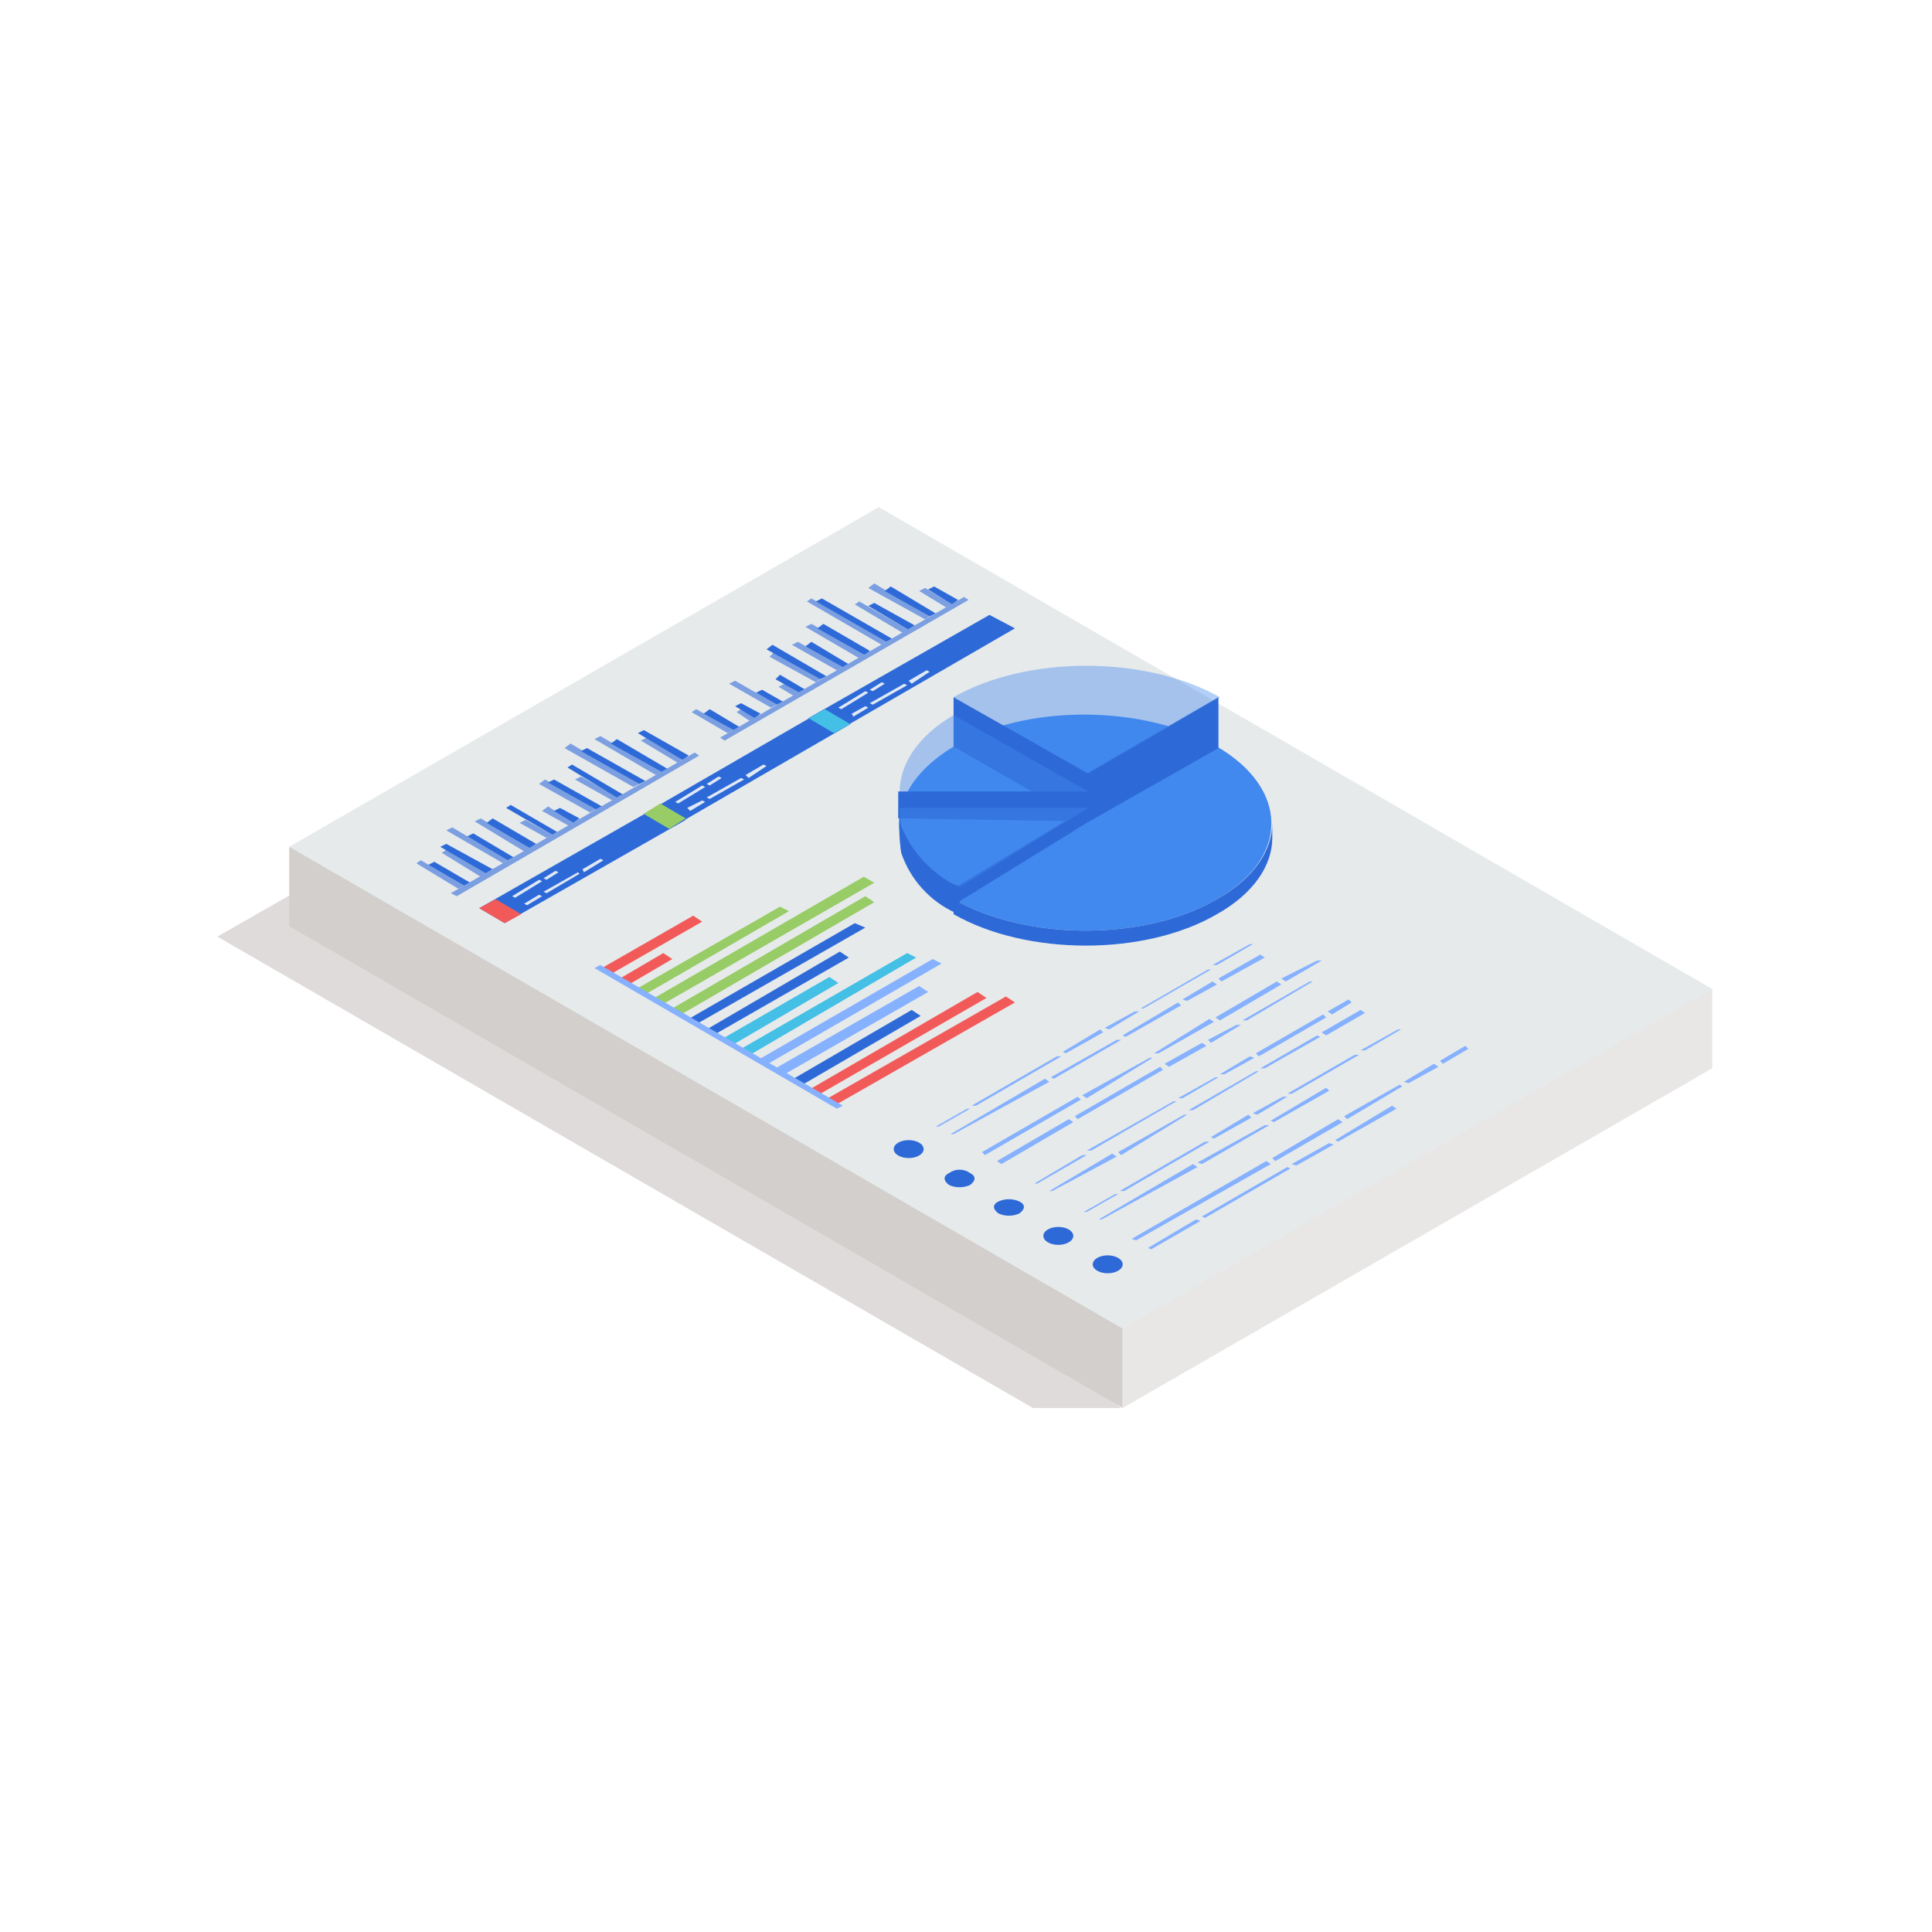 <svg width="80" height="80" viewBox="0 0 80 80" fill="none" xmlns="http://www.w3.org/2000/svg">
<mask id="mask0_2561_20484" style="mask-type:alpha" maskUnits="userSpaceOnUse" x="0" y="0" width="80" height="80">
<rect width="80" height="80" fill="#D9D9D9"/>
</mask>
<g mask="url(#mask0_2561_20484)">
<g opacity="0.4">
<path d="M15.506 35.065L9 38.783L42.769 58.301H46.425L15.506 35.065Z" fill="#ADA6A3"/>
</g>
<path d="M46.487 58.301L11.975 38.349V35.065L46.487 41.881V58.301Z" fill="#D2CFCC"/>
<path d="M70.9 44.236L46.487 58.301V41.881L70.9 40.952V44.236Z" fill="#E9E6E6"/>
<path d="M70.9 40.952L46.487 55.017L11.975 35.065L36.388 21L70.9 40.952Z" fill="#E6EAEB"/>
<path d="M19.224 36.676L18.976 36.8L17.241 35.747L17.427 35.623L19.224 36.676Z" fill="#7B9FE1"/>
<path d="M19.472 36.552L19.224 36.676L17.737 35.809L17.985 35.685L19.472 36.552Z" fill="#2D6AD8"/>
<path d="M20.153 36.119L19.905 36.305L18.294 35.313L18.48 35.19L20.153 36.119Z" fill="#7B9FE1"/>
<path d="M20.401 35.995L20.153 36.181L18.232 35.066L18.48 34.942L20.401 35.995Z" fill="#2D6AD8"/>
<path d="M21.02 35.623L20.834 35.747L18.48 34.384L18.728 34.26L21.02 35.623Z" fill="#7B9FE1"/>
<path d="M21.268 35.499L21.021 35.623L19.348 34.632L19.596 34.508L21.268 35.499Z" fill="#2D6AD8"/>
<path d="M21.95 35.127L21.702 35.251L19.657 34.012L19.905 33.888L21.95 35.127Z" fill="#7B9FE1"/>
<path d="M22.198 34.941L21.95 35.127L20.153 34.074L20.401 33.888L22.198 34.941Z" fill="#2D6AD8"/>
<path d="M24.676 33.516L24.428 33.64L22.322 32.463L22.57 32.277L24.676 33.516Z" fill="#7B9FE1"/>
<path d="M24.924 33.392L24.676 33.516L22.693 32.401L22.941 32.277L24.924 33.392Z" fill="#2D6AD8"/>
<path d="M25.606 33.021L25.358 33.145L23.809 32.277L24.057 32.153L25.606 33.021Z" fill="#7B9FE1"/>
<path d="M25.792 32.897L25.544 33.021L23.5 31.781L23.685 31.657L25.792 32.897Z" fill="#2D6AD8"/>
<path d="M26.474 32.463L26.226 32.587L23.375 30.976L23.623 30.79L26.474 32.463Z" fill="#7B9FE1"/>
<path d="M26.721 32.339L26.473 32.463L24.057 31.1L24.305 30.976L26.721 32.339Z" fill="#2D6AD8"/>
<path d="M27.402 31.967L27.155 32.091L24.614 30.604L24.862 30.48L27.402 31.967Z" fill="#7B9FE1"/>
<path d="M27.651 31.843L27.403 31.967L25.296 30.79L25.544 30.604L27.651 31.843Z" fill="#2D6AD8"/>
<path d="M28.271 31.41L28.085 31.595L26.536 30.666L26.784 30.542L28.271 31.41Z" fill="#7B9FE1"/>
<path d="M28.518 31.286L28.27 31.472L26.412 30.356L26.66 30.232L28.518 31.286Z" fill="#2D6AD8"/>
<path d="M22.88 34.57L22.632 34.694L21.517 34.074L21.764 33.95L22.88 34.57Z" fill="#7B9FE1"/>
<path d="M23.066 34.446L22.88 34.57L20.959 33.454L21.145 33.33L23.066 34.446Z" fill="#2D6AD8"/>
<path d="M23.747 34.074L23.561 34.198L22.446 33.578L22.694 33.392L23.747 34.074Z" fill="#7B9FE1"/>
<path d="M23.995 33.888L23.747 34.074L22.941 33.578L23.189 33.454L23.995 33.888Z" fill="#2D6AD8"/>
<path d="M28.952 31.286L18.914 37.11L18.666 36.986L28.766 31.162L28.952 31.286Z" fill="#7B9FE1"/>
<path d="M30.377 30.233L30.129 30.356L28.642 29.489L28.828 29.365L30.377 30.233Z" fill="#7B9FE1"/>
<path d="M30.625 30.108L30.377 30.233L29.138 29.551L29.386 29.365L30.625 30.108Z" fill="#2D6AD8"/>
<path d="M31.244 29.737L31.059 29.861L30.501 29.489L30.687 29.365L31.244 29.737Z" fill="#7B9FE1"/>
<path d="M31.492 29.551L31.244 29.737L30.439 29.241L30.686 29.117L31.492 29.551Z" fill="#2D6AD8"/>
<path d="M32.174 29.179L31.926 29.303L30.191 28.311L30.439 28.188L32.174 29.179Z" fill="#7B9FE1"/>
<path d="M32.422 29.055L32.174 29.179L31.306 28.683L31.554 28.56L32.422 29.055Z" fill="#2D6AD8"/>
<path d="M33.103 28.683L32.855 28.808L32.236 28.436L32.484 28.312L33.103 28.683Z" fill="#7B9FE1"/>
<path d="M33.351 28.56L33.103 28.683L32.112 28.126L32.298 27.94L33.351 28.56Z" fill="#2D6AD8"/>
<path d="M35.829 27.072L35.581 27.258L33.351 25.957L33.598 25.833L35.829 27.072Z" fill="#7B9FE1"/>
<path d="M36.015 26.948L35.83 27.134L33.847 26.019L34.094 25.833L36.015 26.948Z" fill="#2D6AD8"/>
<path d="M36.697 26.576L36.511 26.7L33.413 24.904L33.599 24.779L36.697 26.576Z" fill="#7B9FE1"/>
<path d="M36.945 26.453L36.697 26.576L33.785 24.904L34.032 24.779L36.945 26.453Z" fill="#2D6AD8"/>
<path d="M37.627 26.081L37.379 26.205L35.396 25.028L35.582 24.904L37.627 26.081Z" fill="#7B9FE1"/>
<path d="M37.874 25.895L37.627 26.081L35.954 25.09L36.202 24.966L37.874 25.895Z" fill="#2D6AD8"/>
<path d="M38.494 25.523L38.308 25.647L35.954 24.346L36.202 24.16L38.494 25.523Z" fill="#7B9FE1"/>
<path d="M38.742 25.399L38.494 25.523L36.635 24.47L36.883 24.284L38.742 25.399Z" fill="#2D6AD8"/>
<path d="M39.424 25.027L39.176 25.151L38.06 24.47L38.308 24.346L39.424 25.027Z" fill="#7B9FE1"/>
<path d="M39.671 24.842L39.423 25.028L38.432 24.408L38.68 24.284L39.671 24.842Z" fill="#2D6AD8"/>
<path d="M33.971 28.126L33.785 28.25L31.864 27.196L32.05 27.01L33.971 28.126Z" fill="#7B9FE1"/>
<path d="M34.219 28.002L33.971 28.126L31.74 26.887L31.988 26.701L34.219 28.002Z" fill="#2D6AD8"/>
<path d="M34.9 27.63L34.652 27.754L32.794 26.701L33.041 26.577L34.9 27.63Z" fill="#7B9FE1"/>
<path d="M35.148 27.506L34.9 27.63L33.351 26.763L33.598 26.577L35.148 27.506Z" fill="#2D6AD8"/>
<path d="M40.105 24.842L30.005 30.666L29.819 30.542L39.919 24.718L40.105 24.842Z" fill="#7B9FE1"/>
<path d="M28.395 33.95L20.897 38.225L19.844 37.606L27.341 33.33L28.395 33.95Z" fill="#2D6AD8"/>
<path d="M21.579 37.854L20.897 38.225L19.844 37.606L20.525 37.234L21.579 37.854Z" fill="#F25A5A"/>
<path d="M35.21 29.985L27.712 34.322L26.659 33.702L34.157 29.365L35.21 29.985Z" fill="#2D6AD8"/>
<path d="M28.394 33.888L27.712 34.322L26.659 33.702L27.341 33.269L28.394 33.888Z" fill="#97CC66"/>
<path d="M42.025 26.019L34.528 30.356L33.475 29.737L40.972 25.461L42.025 26.019Z" fill="#2D6AD8"/>
<path d="M35.209 29.985L34.528 30.356L33.475 29.737L34.156 29.365L35.209 29.985Z" fill="#44BFE5"/>
<path d="M35.954 28.683L34.838 29.365L34.714 29.303L35.83 28.621L35.954 28.683Z" fill="#E1E9F4"/>
<path d="M36.635 28.311L36.139 28.621L36.015 28.559L36.511 28.25L36.635 28.311Z" fill="#E1E9F4"/>
<path d="M35.954 29.303L35.334 29.675L35.272 29.551L35.83 29.241L35.954 29.303Z" fill="#E1E9F4"/>
<path d="M37.564 28.374L36.139 29.179L36.015 29.117L37.44 28.312L37.564 28.374Z" fill="#E1E9F4"/>
<path d="M38.494 27.816L37.75 28.312L37.627 28.188L38.37 27.754L38.494 27.816Z" fill="#E1E9F4"/>
<path d="M29.2 32.587L28.084 33.268L27.96 33.206L29.076 32.525L29.2 32.587Z" fill="#E1E9F4"/>
<path d="M29.881 32.215L29.386 32.525L29.262 32.463L29.757 32.153L29.881 32.215Z" fill="#E1E9F4"/>
<path d="M29.2 33.206L28.58 33.578L28.456 33.454L29.076 33.145L29.2 33.206Z" fill="#E1E9F4"/>
<path d="M30.811 32.277L29.386 33.083L29.262 33.021L30.687 32.215L30.811 32.277Z" fill="#E1E9F4"/>
<path d="M31.74 31.719L30.997 32.215L30.873 32.091L31.616 31.657L31.74 31.719Z" fill="#E1E9F4"/>
<path d="M22.446 36.491L21.331 37.172L21.206 37.11L22.322 36.429L22.446 36.491Z" fill="#E1E9F4"/>
<path d="M23.127 36.119L22.632 36.429L22.508 36.367L23.003 36.057L23.127 36.119Z" fill="#E1E9F4"/>
<path d="M22.446 37.11L21.826 37.482L21.702 37.42L22.322 37.048L22.446 37.11Z" fill="#E1E9F4"/>
<path d="M23.995 36.181L22.632 36.986L22.508 36.924L23.933 36.119L23.995 36.181Z" fill="#E1E9F4"/>
<path d="M24.986 35.623L24.181 36.119L24.119 35.995L24.862 35.561L24.986 35.623Z" fill="#E1E9F4"/>
<path d="M50.391 37.234C47.416 38.969 42.522 38.969 39.485 37.234C36.449 35.499 36.511 32.711 39.485 30.914C42.459 29.117 47.416 29.179 50.391 30.914C53.365 32.649 53.427 35.499 50.391 37.234Z" fill="#4188EF"/>
<path d="M50.391 37.234C47.416 38.969 42.522 38.969 39.485 37.234V37.854C42.522 39.589 47.416 39.589 50.391 37.854C51.94 36.986 52.683 35.809 52.683 34.694V34.074C52.683 35.19 51.94 36.367 50.391 37.234Z" fill="#2D6AD8"/>
<path d="M45.062 32.029L45 34.012H44.876L39.485 30.914V28.869L45.062 32.029Z" fill="#2D6AD8"/>
<path d="M45 32.029V34.074L50.453 30.976V28.869L45 32.029Z" fill="#2D6AD8"/>
<path opacity="0.4" d="M50.514 28.869L45.062 32.029L39.485 28.869C42.522 27.134 47.416 27.134 50.514 28.869Z" fill="#4188EF"/>
<path d="M37.193 32.773V33.888L45 34.012V32.773H37.193Z" fill="#2D6AD8"/>
<path opacity="0.4" d="M39.485 29.613C37.998 30.48 37.254 31.657 37.254 32.773H45.062L39.485 29.613Z" fill="#4188EF"/>
<path d="M39.486 36.614C38.502 36.087 37.735 35.232 37.317 34.198C37.266 33.953 37.245 33.704 37.255 33.454V33.64C37.214 34.199 37.234 34.76 37.317 35.313C37.501 35.856 37.793 36.356 38.177 36.782C38.56 37.209 39.027 37.552 39.548 37.792L39.733 37.916V36.676L39.486 36.614Z" fill="#2D6AD8"/>
<path d="M45 33.454V34.074L39.671 37.358V36.676L45 33.454Z" fill="#2D6AD8"/>
<path opacity="0.4" d="M45.062 33.454L39.733 36.738L39.485 36.614C38.502 36.087 37.734 35.232 37.316 34.198C37.265 33.953 37.244 33.704 37.254 33.454H45.062Z" fill="#4188EF"/>
<path d="M29.076 38.164L25.296 40.332L24.924 40.084L28.704 37.916L29.076 38.164Z" fill="#F25A5A"/>
<path d="M27.837 39.713L26.04 40.766L25.668 40.518L27.465 39.465L27.837 39.713Z" fill="#F25A5A"/>
<path d="M32.669 37.73L26.783 41.138L26.349 40.952L32.297 37.544L32.669 37.73Z" fill="#97CC66"/>
<path d="M36.201 36.552L27.465 41.571L27.093 41.323L35.767 36.304L36.201 36.552Z" fill="#97CC66"/>
<path d="M36.201 37.358L28.208 42.005L27.836 41.758L35.83 37.11L36.201 37.358Z" fill="#97CC66"/>
<path d="M35.83 38.411L28.89 42.377L28.518 42.191L35.396 38.226L35.83 38.411Z" fill="#2D6AD8"/>
<path d="M35.148 39.651L29.634 42.811L29.262 42.625L34.776 39.403L35.148 39.651Z" fill="#2D6AD8"/>
<path d="M34.714 40.704L30.377 43.244L29.943 42.996L34.342 40.456L34.714 40.704Z" fill="#44BFE5"/>
<path d="M37.936 39.651L31.058 43.678L30.686 43.43L37.564 39.465L37.936 39.651Z" fill="#44BFE5"/>
<path d="M38.989 39.898L31.802 44.05L31.43 43.864L38.618 39.713L38.989 39.898Z" fill="#86B1FF"/>
<path d="M38.432 41.076L32.484 44.484L32.112 44.236L38.06 40.828L38.432 41.076Z" fill="#86B1FF"/>
<path d="M38.122 42.067L33.227 44.917L32.855 44.67L37.75 41.819L38.122 42.067Z" fill="#2D6AD8"/>
<path d="M40.849 41.324L33.971 45.289L33.537 45.103L40.477 41.076L40.849 41.324Z" fill="#F25A5A"/>
<path d="M42.026 41.509L34.653 45.723L34.281 45.475L41.654 41.261L42.026 41.509Z" fill="#F25A5A"/>
<path d="M34.9 45.785L34.652 45.909L24.614 40.084L24.862 39.96L34.9 45.785Z" fill="#86B1FF"/>
<path d="M37.627 47.953C37.969 47.953 38.246 47.787 38.246 47.581C38.246 47.376 37.969 47.21 37.627 47.21C37.284 47.21 37.007 47.376 37.007 47.581C37.007 47.787 37.284 47.953 37.627 47.953Z" fill="#2D6AD8"/>
<path d="M40.167 48.573C40.415 48.697 40.415 48.883 40.167 49.069C40.031 49.13 39.883 49.162 39.733 49.162C39.584 49.162 39.436 49.13 39.3 49.069C39.052 48.883 39.052 48.697 39.3 48.573C39.426 48.482 39.578 48.433 39.733 48.433C39.889 48.433 40.041 48.482 40.167 48.573V48.573Z" fill="#2D6AD8"/>
<path d="M42.212 49.75C42.459 49.874 42.459 50.06 42.212 50.246C42.075 50.308 41.927 50.34 41.778 50.34C41.628 50.34 41.48 50.308 41.344 50.246C41.096 50.06 41.096 49.874 41.344 49.75C41.48 49.689 41.628 49.657 41.778 49.657C41.927 49.657 42.075 49.689 42.212 49.75V49.75Z" fill="#2D6AD8"/>
<path d="M43.822 51.547C44.164 51.547 44.442 51.381 44.442 51.175C44.442 50.97 44.164 50.804 43.822 50.804C43.48 50.804 43.203 50.97 43.203 51.175C43.203 51.381 43.48 51.547 43.822 51.547Z" fill="#2D6AD8"/>
<path d="M45.867 52.724C46.209 52.724 46.487 52.558 46.487 52.353C46.487 52.147 46.209 51.981 45.867 51.981C45.525 51.981 45.248 52.147 45.248 52.353C45.248 52.558 45.525 52.724 45.867 52.724Z" fill="#2D6AD8"/>
<path d="M49.151 41.447L50.391 40.766L50.205 40.642L48.965 41.385L49.151 41.447ZM43.637 44.669L46.425 43.058H46.239L43.513 44.607L43.637 44.669ZM46.611 42.934L48.904 41.633L48.779 41.509L46.487 42.872L46.611 42.934ZM43.451 44.793L43.265 44.669L39.361 46.962H39.485L43.451 44.793ZM50.576 40.642L52.373 39.65L52.187 39.526L50.453 40.518L50.576 40.642ZM38.866 46.652L40.167 45.909H40.043L38.742 46.652H38.866ZM50.205 39.96H50.391L51.878 39.093H51.754L50.205 39.96ZM47.354 41.757L50.143 40.146H50.019L47.23 41.757H47.354ZM45.929 42.625L47.169 41.881H46.983L45.743 42.563L45.929 42.625ZM44.132 43.616L45.681 42.748L45.557 42.625L44.008 43.554L44.132 43.616ZM40.415 45.785L43.947 43.74H43.761L40.229 45.785H40.415Z" fill="#86B1FF"/>
<path d="M47.788 43.616H47.974L50.267 42.315L50.081 42.191L47.788 43.616ZM47.726 43.802H47.602L44.814 45.351L45 45.475L47.726 43.802ZM48.222 44.05L48.408 44.174L49.957 43.306L49.771 43.182L48.222 44.05ZM50.019 43.058L50.143 43.182L51.382 42.439H51.196L50.019 43.058ZM54.232 40.642L51.444 42.253H51.63L54.356 40.642H54.232ZM44.442 46.466L44.256 46.342L41.282 48.077L41.468 48.201L44.442 46.466ZM52.869 40.642L50.329 42.129L50.514 42.253L53.055 40.766L52.869 40.642ZM44.752 45.537L44.628 45.413L40.663 47.706L40.786 47.83L44.752 45.537ZM53.055 40.518L53.241 40.642L54.728 39.774H54.542L53.055 40.518ZM48.16 44.298L48.036 44.174L44.504 46.218L44.628 46.342L48.16 44.298Z" fill="#86B1FF"/>
<path d="M48.779 45.475H48.965L50.452 44.608H50.328L48.779 45.475ZM49.151 46.157H49.027L46.301 47.706L46.425 47.83L49.151 46.157ZM51.754 43.74L50.514 44.484H50.7L51.939 43.802L51.754 43.74ZM52.001 43.616L52.125 43.74L54.914 42.129L54.79 42.005L52.001 43.616ZM54.914 42.873L56.525 41.943L56.339 41.819L54.728 42.749L54.914 42.873ZM45 47.83H44.814L42.831 49.007H42.955L45 47.83ZM48.593 45.599L45 47.644H45.186L48.717 45.599H48.593ZM49.213 45.971H49.399L52.125 44.36H52.001L49.213 45.971ZM54.542 42.873L52.187 44.236H52.373L54.666 42.934L54.542 42.873ZM55.843 41.386L54.976 41.881L55.161 42.005L55.967 41.509L55.843 41.386ZM46.239 47.892L46.053 47.768L43.451 49.317H43.575L46.239 47.892Z" fill="#86B1FF"/>
<path d="M49.771 48.201L52.559 46.59H52.373L49.585 48.139L49.771 48.201ZM52.745 46.466L55.038 45.165L54.914 45.041L52.621 46.404L52.745 46.466ZM49.585 48.325L49.399 48.201L45.496 50.494H45.62L49.585 48.325ZM45 50.184L46.301 49.441H46.177L44.876 50.184H45ZM56.339 43.492H56.525L58.012 42.625H57.888L56.339 43.492ZM53.489 45.289L56.277 43.678H56.091L53.303 45.289H53.489ZM52.063 46.157L53.303 45.413H53.117L51.878 46.095L52.063 46.157ZM50.267 47.148L51.816 46.281L51.692 46.157L50.143 47.086L50.267 47.148ZM46.549 49.317L50.081 47.272H49.895L46.363 49.317H46.549Z" fill="#86B1FF"/>
<path d="M55.657 46.218L55.781 46.342L58.074 44.979L57.95 44.917L55.657 46.218Z" fill="#86B1FF"/>
<path d="M53.488 48.201L53.674 48.263L55.223 47.396L55.037 47.334L53.488 48.201Z" fill="#86B1FF"/>
<path d="M55.409 46.343L52.683 47.954L52.807 48.078L55.595 46.467L55.409 46.343Z" fill="#86B1FF"/>
<path d="M57.64 45.785L55.286 47.21L55.41 47.272L57.826 45.909L57.64 45.785Z" fill="#86B1FF"/>
<path d="M52.621 48.201L52.435 48.077L46.859 51.299L47.045 51.361L52.621 48.201Z" fill="#86B1FF"/>
<path d="M58.136 44.793L58.322 44.855L59.561 44.174L59.375 44.05L58.136 44.793Z" fill="#86B1FF"/>
<path d="M49.709 50.556L49.523 50.494L47.54 51.671L47.664 51.733L49.709 50.556Z" fill="#86B1FF"/>
<path d="M53.303 48.325L49.771 50.37L49.895 50.432L53.427 48.387L53.303 48.325Z" fill="#86B1FF"/>
<path d="M59.623 43.926L59.747 44.05L60.8 43.43L60.676 43.306L59.623 43.926Z" fill="#86B1FF"/>
</g>
</svg>

